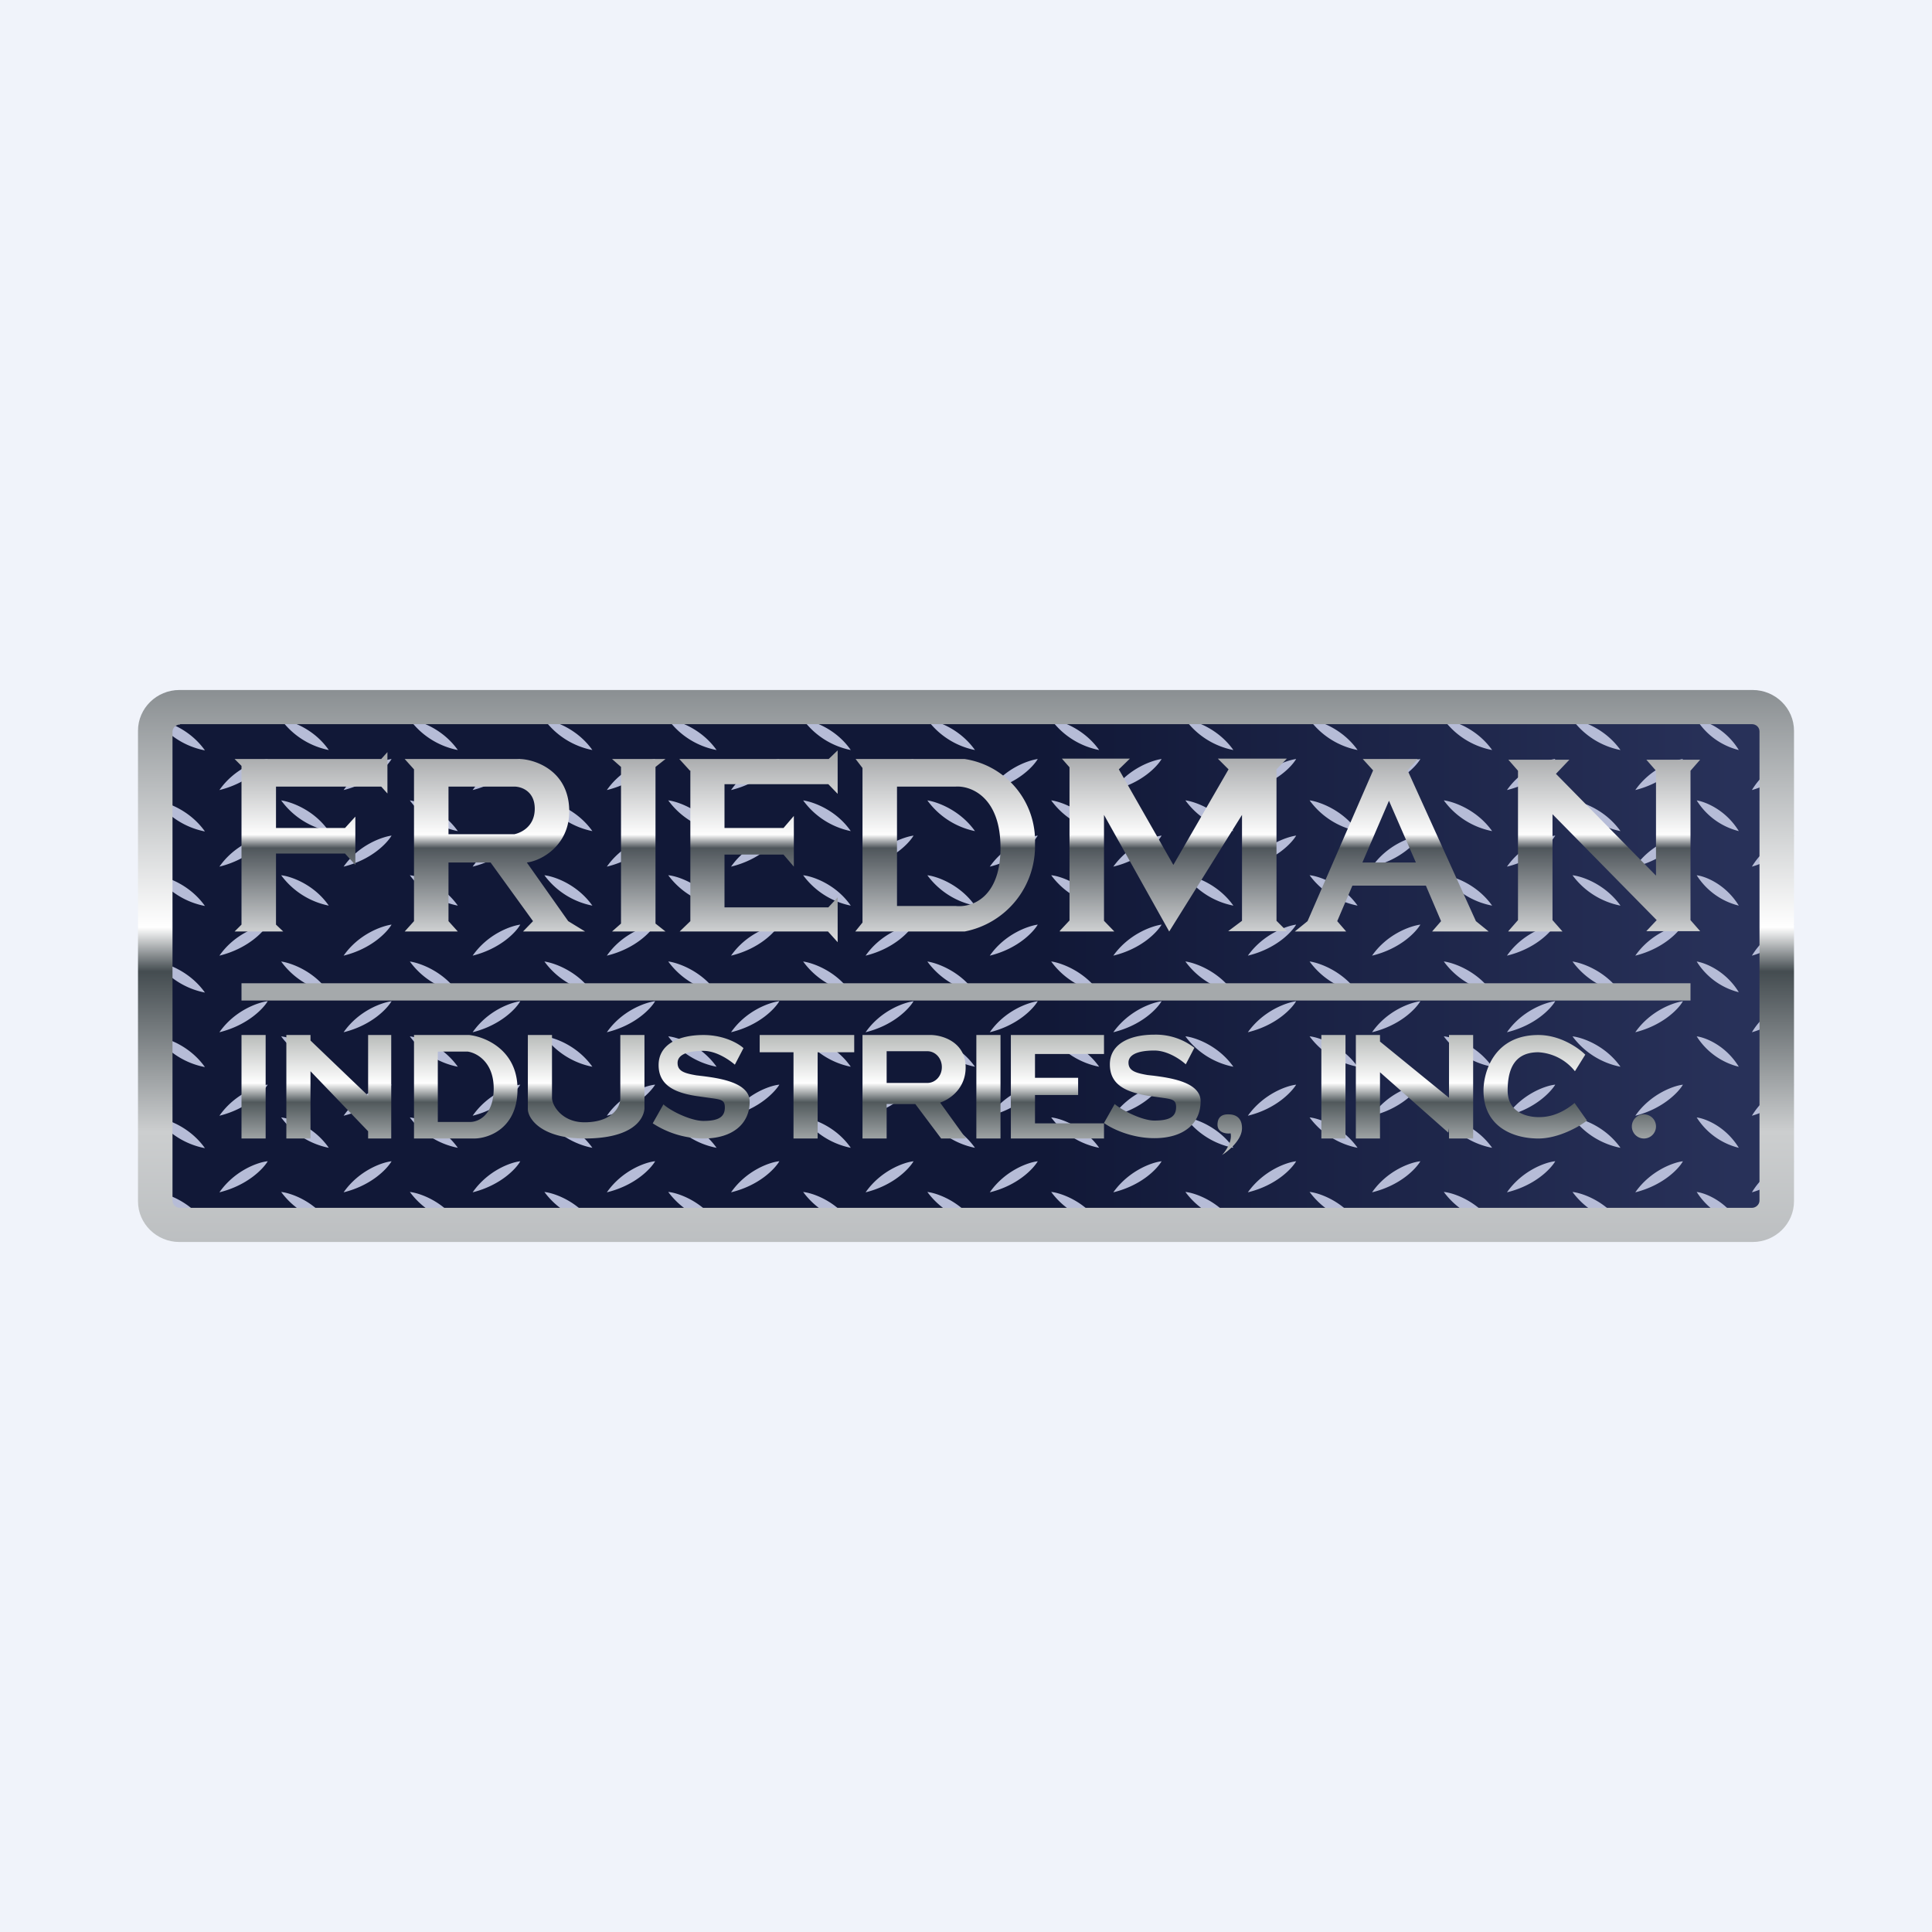 <!-- by TradingView --><svg width="56" height="56" viewBox="0 0 56 56" xmlns="http://www.w3.org/2000/svg"><path fill="#F0F3FA" d="M0 0h56v56H0z"/><path fill="url(#afgdgdgxk)" d="M4.55 20.34H51.5v15.1H4.55z"/><path d="M4.55 20.87c.28.03.95.26 1.39.88a2.27 2.27 0 0 1-1.4-.88Zm0 2.34c.28.04.95.27 1.39.89a2.27 2.27 0 0 1-1.4-.89Zm0 2.17c.28.03.95.26 1.39.88a2.27 2.27 0 0 1-1.4-.88Zm0 2.5c.28.04.95.27 1.39.89a2.27 2.27 0 0 1-1.4-.89Zm0 2.17c.28.03.95.26 1.39.88a2.27 2.27 0 0 1-1.4-.88Zm0 2.35c.28.03.95.26 1.39.88a2.27 2.27 0 0 1-1.4-.88Zm0 2.16c.28.03.95.26 1.39.88a2.27 2.27 0 0 1-1.4-.88ZM7.75 22c-.28.04-.95.27-1.39.9.81-.2 1.27-.68 1.4-.9Zm0 2.22c-.28.04-.95.27-1.39.9.81-.2 1.27-.68 1.4-.9Zm0 2.58c-.28.04-.95.27-1.39.9.81-.2 1.27-.68 1.4-.9Zm0 2.22c-.28.04-.95.27-1.39.9.81-.2 1.27-.68 1.4-.9Zm0 2.42c-.28.03-.95.27-1.39.9.81-.2 1.27-.69 1.4-.9Zm0 2.22c-.28.03-.95.27-1.39.9.81-.2 1.27-.68 1.4-.9Zm.4-12.8c.28.03.95.26 1.38.88a2.27 2.27 0 0 1-1.38-.88Zm0 2.34c.28.04.95.27 1.38.89a2.27 2.27 0 0 1-1.38-.89Zm0 2.17c.28.03.95.26 1.38.88a2.27 2.27 0 0 1-1.38-.88Zm0 2.5c.28.04.95.27 1.38.89a2.27 2.27 0 0 1-1.38-.89Zm0 2.17c.28.03.95.26 1.38.88a2.27 2.27 0 0 1-1.38-.88Zm0 2.35c.28.03.95.26 1.38.88a2.27 2.27 0 0 1-1.38-.88Zm0 2.16c.28.03.95.26 1.38.88a2.27 2.27 0 0 1-1.38-.88ZM11.35 22c-.28.04-.95.27-1.39.9.81-.2 1.26-.68 1.39-.9Zm0 2.22c-.28.04-.95.27-1.39.9.81-.2 1.26-.68 1.39-.9Zm0 2.58c-.28.04-.95.27-1.39.9.81-.2 1.26-.68 1.39-.9Zm0 2.22c-.28.04-.95.27-1.39.9.81-.2 1.26-.68 1.39-.9Zm0 2.42c-.28.03-.95.27-1.39.9.81-.2 1.26-.69 1.39-.9Zm0 2.22c-.28.03-.95.27-1.39.9.81-.2 1.26-.68 1.39-.9Zm.53-12.8c.28.03.95.26 1.39.88a2.27 2.27 0 0 1-1.39-.88Zm0 2.34c.28.04.95.27 1.39.89a2.27 2.27 0 0 1-1.39-.89Zm0 2.17c.28.03.95.26 1.39.88a2.27 2.27 0 0 1-1.39-.88Zm0 2.5c.28.04.95.27 1.39.89a2.27 2.27 0 0 1-1.39-.89Zm0 2.17c.28.03.95.26 1.39.88a2.27 2.27 0 0 1-1.39-.88Zm0 2.35c.28.03.95.26 1.39.88a2.27 2.27 0 0 1-1.39-.88Zm0 2.16c.28.03.95.26 1.39.88a2.27 2.27 0 0 1-1.39-.88ZM15.08 22c-.28.04-.94.27-1.38.9.8-.2 1.26-.68 1.38-.9Zm0 2.22c-.28.04-.94.27-1.38.9.8-.2 1.26-.68 1.38-.9Zm0 2.58c-.28.04-.94.27-1.38.9.8-.2 1.26-.68 1.38-.9Zm0 2.22c-.28.04-.94.27-1.38.9.8-.2 1.26-.68 1.38-.9Zm0 2.42c-.28.03-.94.27-1.38.9.8-.2 1.26-.69 1.38-.9Zm0 2.22c-.28.03-.94.27-1.38.9.8-.2 1.26-.68 1.38-.9Zm.7-12.8c.28.03.95.26 1.39.88a2.27 2.27 0 0 1-1.39-.88Zm0 2.34c.28.04.95.27 1.39.89a2.27 2.27 0 0 1-1.39-.89Zm0 2.17c.28.03.95.26 1.39.88a2.27 2.27 0 0 1-1.39-.88Zm0 2.5c.28.04.95.27 1.39.89a2.27 2.27 0 0 1-1.39-.89Zm0 2.17c.28.03.95.26 1.39.88a2.27 2.27 0 0 1-1.39-.88Zm0 2.35c.28.03.95.26 1.39.88a2.27 2.27 0 0 1-1.39-.88Zm0 2.16c.28.03.95.26 1.39.88a2.27 2.27 0 0 1-1.39-.88ZM18.98 22c-.28.04-.95.27-1.39.9.82-.2 1.27-.68 1.4-.9Zm0 2.22c-.28.04-.95.27-1.39.9.82-.2 1.27-.68 1.4-.9Zm0 2.58c-.28.04-.95.27-1.39.9.82-.2 1.27-.68 1.4-.9Zm0 2.22c-.28.04-.95.27-1.39.9.82-.2 1.27-.68 1.4-.9Zm0 2.42c-.28.03-.95.27-1.39.9.82-.2 1.27-.69 1.4-.9Zm0 2.22c-.28.03-.95.27-1.39.9.82-.2 1.27-.68 1.4-.9Zm.4-12.8c.28.03.95.26 1.39.88a2.27 2.27 0 0 1-1.4-.88Zm0 2.34c.28.04.95.27 1.39.89a2.27 2.27 0 0 1-1.4-.89Zm0 2.17c.28.03.95.26 1.39.88a2.27 2.27 0 0 1-1.4-.88Zm0 2.5c.28.04.95.27 1.39.89a2.27 2.27 0 0 1-1.4-.89Zm0 2.17c.28.03.95.26 1.39.88a2.27 2.27 0 0 1-1.4-.88Zm0 2.35c.28.03.95.26 1.39.88a2.27 2.27 0 0 1-1.4-.88Zm0 2.16c.28.03.95.26 1.39.88a2.27 2.27 0 0 1-1.4-.88ZM22.58 22c-.28.04-.95.27-1.39.9.82-.2 1.27-.68 1.4-.9Zm0 2.22c-.28.04-.95.27-1.39.9.82-.2 1.27-.68 1.4-.9Zm0 2.58c-.28.04-.95.27-1.39.9.82-.2 1.27-.68 1.4-.9Zm0 2.22c-.28.04-.95.27-1.39.9.82-.2 1.27-.68 1.4-.9Zm0 2.42c-.28.03-.95.27-1.39.9.82-.2 1.27-.69 1.4-.9Zm0 2.22c-.28.03-.95.27-1.39.9.82-.2 1.27-.68 1.4-.9Zm.7-12.8c.28.03.95.26 1.38.88a2.27 2.27 0 0 1-1.38-.88Zm0 2.34c.28.04.95.27 1.38.89a2.27 2.27 0 0 1-1.38-.89Zm0 2.17c.28.03.95.26 1.38.88a2.27 2.27 0 0 1-1.38-.88Zm0 2.5c.28.04.95.27 1.38.89a2.27 2.27 0 0 1-1.38-.89Zm0 2.17c.28.03.95.26 1.38.88a2.27 2.27 0 0 1-1.38-.88Zm0 2.35c.28.03.95.26 1.38.88a2.27 2.27 0 0 1-1.38-.88Zm0 2.16c.28.03.95.26 1.38.88a2.27 2.27 0 0 1-1.38-.88ZM26.48 22c-.28.04-.95.27-1.39.9.81-.2 1.26-.68 1.39-.9Zm0 2.22c-.28.04-.95.27-1.39.9.81-.2 1.26-.68 1.39-.9Zm0 2.58c-.28.04-.95.27-1.39.9.81-.2 1.26-.68 1.39-.9Zm0 2.22c-.28.04-.95.27-1.39.9.81-.2 1.26-.68 1.39-.9Zm0 2.42c-.28.03-.95.27-1.39.9.81-.2 1.26-.69 1.39-.9Zm0 2.22c-.28.03-.95.27-1.39.9.81-.2 1.26-.68 1.39-.9Zm.4-12.8c.27.03.94.26 1.38.88a2.27 2.27 0 0 1-1.38-.88Zm0 2.34c.27.04.94.27 1.38.89a2.27 2.27 0 0 1-1.38-.89Zm0 2.17c.27.03.94.26 1.38.88a2.27 2.27 0 0 1-1.38-.88Zm0 2.5c.27.04.94.27 1.38.89a2.27 2.27 0 0 1-1.38-.89Zm0 2.17c.27.03.94.26 1.38.88a2.27 2.27 0 0 1-1.38-.88Zm0 2.35c.27.03.94.26 1.38.88a2.27 2.27 0 0 1-1.38-.88Zm0 2.16c.27.03.94.26 1.38.88a2.27 2.27 0 0 1-1.38-.88ZM30.08 22c-.28.04-.95.27-1.39.9.81-.2 1.26-.68 1.39-.9Zm0 2.22c-.28.04-.95.27-1.39.9.81-.2 1.26-.68 1.39-.9Zm0 2.58c-.28.04-.95.27-1.39.9.81-.2 1.26-.68 1.39-.9Zm0 2.22c-.28.04-.95.27-1.39.9.81-.2 1.26-.68 1.39-.9Zm0 2.42c-.28.03-.95.27-1.39.9.81-.2 1.26-.69 1.39-.9Zm0 2.22c-.28.03-.95.27-1.39.9.81-.2 1.26-.68 1.39-.9Zm.4-12.8c.27.03.94.26 1.38.88a2.27 2.27 0 0 1-1.39-.88Zm0 2.34c.27.04.94.27 1.38.89a2.27 2.27 0 0 1-1.39-.89Zm0 2.17c.27.03.94.26 1.38.88a2.27 2.27 0 0 1-1.39-.88Zm0 2.5c.27.04.94.27 1.38.89a2.27 2.27 0 0 1-1.39-.89Zm0 2.17c.27.03.94.26 1.38.88a2.27 2.27 0 0 1-1.39-.88Zm0 2.35c.27.03.94.26 1.38.88a2.27 2.27 0 0 1-1.39-.88Zm0 2.16c.27.03.94.26 1.38.88a2.27 2.27 0 0 1-1.39-.88ZM33.67 22c-.28.04-.95.27-1.4.9.82-.2 1.27-.68 1.4-.9Zm0 2.22c-.28.04-.95.27-1.4.9.82-.2 1.27-.68 1.4-.9Zm0 2.58c-.28.04-.95.27-1.4.9.82-.2 1.27-.68 1.4-.9Zm0 2.22c-.28.04-.95.27-1.4.9.82-.2 1.27-.68 1.4-.9Zm0 2.42c-.28.03-.95.27-1.4.9.82-.2 1.27-.69 1.4-.9Zm0 2.22c-.28.03-.95.27-1.4.9.82-.2 1.27-.68 1.4-.9Zm.7-12.8c.27.03.94.26 1.38.88a2.27 2.27 0 0 1-1.39-.88Zm0 2.34c.27.04.94.27 1.38.89a2.27 2.27 0 0 1-1.39-.89Zm0 2.17c.27.03.94.26 1.38.88a2.27 2.27 0 0 1-1.39-.88Zm0 2.5c.27.04.94.27 1.38.89a2.27 2.27 0 0 1-1.39-.89Zm0 2.17c.27.03.94.26 1.38.88a2.27 2.27 0 0 1-1.39-.88Zm0 2.35c.27.03.94.26 1.38.88a2.27 2.27 0 0 1-1.39-.88Zm0 2.16c.27.03.94.26 1.38.88a2.27 2.27 0 0 1-1.39-.88ZM37.57 22c-.28.04-.95.27-1.4.9.82-.2 1.27-.68 1.4-.9Zm0 2.22c-.28.04-.95.27-1.4.9.82-.2 1.27-.68 1.4-.9Zm0 2.58c-.28.04-.95.27-1.4.9.82-.2 1.27-.68 1.4-.9Zm0 2.22c-.28.04-.95.27-1.4.9.82-.2 1.27-.68 1.4-.9Zm0 2.42c-.28.03-.95.27-1.4.9.82-.2 1.27-.69 1.4-.9Zm0 2.22c-.28.03-.95.27-1.4.9.82-.2 1.27-.68 1.4-.9Zm.4-12.8c.27.03.94.26 1.38.88a2.27 2.27 0 0 1-1.39-.88Zm0 2.34c.27.04.94.27 1.38.89a2.27 2.27 0 0 1-1.39-.89Zm0 2.17c.27.03.94.26 1.38.88a2.27 2.27 0 0 1-1.39-.88Zm0 2.5c.27.04.94.27 1.38.89a2.27 2.27 0 0 1-1.39-.89Zm0 2.17c.27.03.94.26 1.38.88a2.27 2.27 0 0 1-1.39-.88Zm0 2.35c.27.03.94.26 1.38.88a2.27 2.27 0 0 1-1.39-.88Zm0 2.16c.27.03.94.26 1.38.88a2.27 2.27 0 0 1-1.39-.88ZM41.17 22c-.29.04-.96.27-1.4.9.82-.2 1.27-.68 1.4-.9Zm0 2.22c-.29.04-.96.27-1.4.9.82-.2 1.27-.68 1.4-.9Zm0 2.58c-.29.04-.96.27-1.4.9.82-.2 1.27-.68 1.4-.9Zm0 2.22c-.29.04-.96.27-1.4.9.82-.2 1.27-.68 1.4-.9Zm0 2.42c-.29.03-.96.27-1.4.9.82-.2 1.27-.69 1.4-.9Zm0 2.22c-.29.03-.96.27-1.4.9.82-.2 1.27-.68 1.4-.9Zm.69-12.8c.28.03.95.26 1.39.88a2.27 2.27 0 0 1-1.4-.88Zm0 2.34c.28.04.95.27 1.39.89a2.27 2.27 0 0 1-1.4-.89Zm0 2.17c.28.03.95.26 1.39.88a2.27 2.27 0 0 1-1.4-.88Zm0 2.5c.28.04.95.27 1.39.89a2.27 2.27 0 0 1-1.4-.89Zm0 2.17c.28.03.95.26 1.39.88a2.27 2.27 0 0 1-1.4-.88Zm0 2.35c.28.03.95.26 1.39.88a2.27 2.27 0 0 1-1.4-.88Zm0 2.16c.28.03.95.26 1.39.88a2.27 2.27 0 0 1-1.4-.88ZM45.07 22c-.28.04-.95.27-1.39.9.82-.2 1.27-.68 1.4-.9Zm0 2.22c-.28.04-.95.27-1.39.9.82-.2 1.27-.68 1.4-.9Zm0 2.58c-.28.04-.95.27-1.39.9.82-.2 1.27-.68 1.4-.9Zm0 2.22c-.28.04-.95.27-1.39.9.82-.2 1.27-.68 1.4-.9Zm0 2.42c-.28.03-.95.27-1.39.9.82-.2 1.27-.69 1.4-.9Zm0 2.22c-.28.03-.95.27-1.39.9.82-.2 1.27-.68 1.4-.9Zm.51-12.8c.28.03.95.26 1.39.88a2.27 2.27 0 0 1-1.39-.88Zm0 2.34c.28.04.95.27 1.39.89a2.27 2.27 0 0 1-1.39-.89Zm0 2.17c.28.03.95.26 1.39.88a2.27 2.27 0 0 1-1.39-.88Zm0 2.5c.28.04.95.27 1.39.89a2.27 2.27 0 0 1-1.39-.89Zm0 2.17c.28.03.95.26 1.39.88a2.27 2.27 0 0 1-1.39-.88Zm0 2.35c.28.03.95.26 1.39.88a2.27 2.27 0 0 1-1.39-.88Zm0 2.16c.28.03.95.26 1.39.88a2.27 2.27 0 0 1-1.39-.88ZM48.78 22c-.27.04-.94.27-1.38.9.8-.2 1.26-.68 1.38-.9Zm0 2.22c-.27.04-.94.27-1.38.9.8-.2 1.26-.68 1.38-.9Zm0 2.58c-.27.04-.94.27-1.38.9.8-.2 1.26-.68 1.38-.9Zm0 2.22c-.27.04-.94.27-1.38.9.8-.2 1.26-.68 1.38-.9Zm0 2.42c-.27.03-.94.27-1.38.9.8-.2 1.26-.69 1.38-.9Zm0 2.22c-.27.03-.94.27-1.38.9.8-.2 1.26-.68 1.38-.9Zm.4-12.8c.25.03.84.26 1.22.88a2.01 2.01 0 0 1-1.22-.88Zm0 2.34c.25.04.84.27 1.22.89a2.01 2.01 0 0 1-1.22-.89Zm0 2.17c.25.03.84.26 1.22.88a2.01 2.01 0 0 1-1.22-.88Zm0 2.5c.25.04.84.27 1.22.89a2.01 2.01 0 0 1-1.22-.89Zm0 2.17c.25.03.84.26 1.22.88a2.01 2.01 0 0 1-1.22-.88Zm0 2.35c.25.03.84.26 1.22.88a2.01 2.01 0 0 1-1.22-.88Zm0 2.16c.25.03.84.26 1.22.88a2.01 2.01 0 0 1-1.22-.88ZM52 22c-.25.04-.84.27-1.22.9.71-.2 1.11-.68 1.22-.9Zm0 2.22c-.25.04-.84.27-1.22.9.71-.2 1.11-.68 1.22-.9Zm0 2.58c-.25.04-.84.27-1.22.9.71-.2 1.11-.68 1.22-.9Zm0 2.22c-.25.04-.84.27-1.22.9.71-.2 1.11-.68 1.22-.9Zm0 2.42c-.25.03-.84.27-1.22.9.71-.2 1.11-.69 1.22-.9Zm0 2.22c-.25.03-.84.27-1.22.9.71-.2 1.11-.68 1.22-.9Z" fill="#B6BCD7"/><path fill-rule="evenodd" d="M5.2 20c-.66 0-1.2.53-1.2 1.18v13.64c0 .65.54 1.18 1.2 1.18h45.6c.66 0 1.2-.53 1.2-1.18V21.18c0-.65-.54-1.18-1.2-1.18H5.2Zm.02 1c-.12 0-.22.1-.22.21V34.8c0 .12.1.21.22.21h45.56c.12 0 .22-.1.22-.21V21.2c0-.12-.1-.21-.22-.21H5.22Z" fill="url(#bfgdgdgxk)"/><path fill-rule="evenodd" d="m20 22.34-.31-.34h4.33l.26-.25v1.26l-.27-.28H21V24h1.71l.3-.35v1.47l-.3-.35H21v1.53h3.01l.27-.29v1.3L24 27H19.7l.31-.3v-4.37ZM6.8 27l.2-.2v-4.6L6.8 22h4.25l.18-.2V23l-.18-.2H8V24h2l.3-.33v1.4l-.3-.33H8v2.06l.21.2h-1.4ZM12 22.3l-.27-.3h3.32c.4 0 1.45.3 1.45 1.52 0 .98-.8 1.43-1.23 1.48l1.2 1.7.49.3h-1.8l.29-.3-1.23-1.7H13v1.7l.27.3h-1.54l.27-.3v-4.4Zm1 1.89V22.8h1.91c.2 0 .59.13.59.64 0 .52-.4.7-.59.74H13Zm5-1.96-.26-.23h1.55l-.29.23v4.54l.29.23h-1.55l.26-.23v-4.54Zm6.8-.23h3.16A2.4 2.4 0 0 1 30 24.46 2.52 2.52 0 0 1 27.96 27h-3.17l.21-.26v-4.48l-.2-.26Zm1.2 4.26V22.8h1.7c.43-.03 1.3.29 1.3 1.77 0 1.49-.87 1.74-1.3 1.69H26Zm4.72.74h1.58l-.3-.31v-3.07L33.89 27 36 23.62v3.07l-.4.3h1.7l-.3-.3V22.3l.3-.31h-2l.31.31-1.6 2.77-1.58-2.77.32-.31h-1.97l.22.25v4.44l-.28.3Zm6.8 0h1.5l-.26-.3.44-1.03h2.13l.44 1.03-.26.3h1.64l-.37-.3-1.98-4.37.3-.33h-1.6l.3.33-1.9 4.37-.37.3Zm3.52-2-.78-1.79-.77 1.79h1.55Zm2.68 2h1.57l-.29-.33V23.6l3.02 3.07-.3.32h1.56l-.28-.32v-4.33l.28-.32h-1.56l.28.32v3.04l-2.9-2.95.39-.41h-1.77l.28.32v4.33l-.28.32Z" fill="url(#cfgdgdgxk)"/><path fill="#A5A9AB" d="M7 28.5h42v.5H7z"/><path fill-rule="evenodd" d="M7 33v-3h.7v3H7Zm1.3 0v-3H9v.16l1.67 1.6V30h.67v3h-.67v-.21L9 31.05V33h-.7Zm31-3v3h.7v-1.92l1.98 1.75.02-.13v.3h.7v-3H42v1.82l-2-1.63V30h-.7ZM12 33v-3h1.6c.46.05 1.4.43 1.4 1.57 0 1.14-.84 1.43-1.26 1.43H12Zm.69-.48v-2.04h.86c.25.03.76.29.76 1.07s-.45.97-.68.97h-.94ZM15.3 30h.7v1.83c.01.23.3.7.94.7.78 0 1.04-.42 1.04-.7V30h.7v2.13c-.02.29-.31.87-1.74.87-1.25 0-1.65-.58-1.64-.87V30Zm3.62 2.56.31-.55c.22.2.8.48 1.16.48.43 0 .62-.11.62-.39 0-.22-.1-.23-.47-.28l-.35-.05c-.66-.1-1.1-.33-1.1-.9 0-.58.55-.87 1.3-.87.6 0 1.02.25 1.16.38l-.25.48c-.15-.13-.53-.4-.91-.4-.49 0-.75.12-.75.35 0 .24.2.3.55.36l.17.02c.47.06 1.37.18 1.37.74 0 .64-.49 1.07-1.34 1.07a2.7 2.7 0 0 1-1.47-.44ZM32.31 32l-.31.55c.2.15.77.44 1.46.44.86 0 1.34-.43 1.34-1.07 0-.56-.9-.68-1.36-.74l-.18-.02c-.34-.06-.55-.12-.55-.36 0-.23.27-.35.75-.35.39 0 .77.27.91.4l.25-.48a1.83 1.83 0 0 0-1.16-.38c-.75 0-1.29.29-1.29.86 0 .58.44.8 1.1.91l.35.05c.36.05.47.06.47.28 0 .28-.19.39-.63.39-.35 0-.93-.29-1.15-.48ZM22.02 30v.5H23V33h.7v-2.5h1.06V30h-2.74ZM25 33v-3h2c.33.01.99.21.99.94 0 .57-.4.9-.74 1.02L28 33h-.72l-.75-1h-.83v1H25Zm1.88-2.53H25.7v.92h1.18c.23 0 .42-.2.42-.46s-.19-.46-.42-.46ZM28.3 30v3h.7v-3h-.7Zm10 3v-3h.7v3h-.7Zm-9-3v3H32v-.44h-2v-.82h1.25v-.5H30v-.69h2V30h-2.7ZM43 31.61c0-.53.3-1.61 1.59-1.61.64 0 1.17.38 1.36.57l-.3.48a1.46 1.46 0 0 0-1.06-.55c-.63 0-.89.4-.89 1.11 0 .73.73.77.89.77.15 0 .56 0 1.05-.41l.36.51c-.23.18-.83.52-1.41.52-.73 0-1.59-.34-1.59-1.39Zm5 1.04a.35.35 0 1 1-.7 0 .35.35 0 0 1 .7 0Zm-12.58.83c.1-.1.3-.39.25-.63-.13.02-.38-.02-.38-.25 0-.3.24-.3.31-.3.08 0 .4 0 .4.4 0 .34-.39.66-.58.78Z" fill="url(#dfgdgdgxk)"/><defs><linearGradient id="afgdgdgxk" x1="30.28" y1="27.89" x2="50.26" y2="27.89" gradientUnits="userSpaceOnUse"><stop stop-color="#111837"/><stop offset="1" stop-color="#283159"/></linearGradient><linearGradient id="bfgdgdgxk" x1="28" y1="20" x2="28" y2="36" gradientUnits="userSpaceOnUse"><stop stop-color="#8A8F92"/><stop offset=".43" stop-color="#fff"/><stop offset=".51" stop-color="#444C50"/><stop offset=".8" stop-color="#CCCECF"/><stop offset="1" stop-color="#BCBFC1"/></linearGradient><linearGradient id="cfgdgdgxk" x1="28.02" y1="21.75" x2="28.02" y2="27.3" gradientUnits="userSpaceOnUse"><stop stop-color="#A2A4A6"/><stop offset=".44" stop-color="#FDFDFD"/><stop offset=".51" stop-color="#4F565B"/><stop offset="1" stop-color="#DEDFE0"/></linearGradient><linearGradient id="dfgdgdgxk" x1="27.5" y1="30" x2="27.5" y2="33.48" gradientUnits="userSpaceOnUse"><stop stop-color="#B9BCBA"/><stop offset=".4" stop-color="#FEFEFE"/><stop offset=".56" stop-color="#51595C"/><stop offset="1" stop-color="#C1C4C5"/></linearGradient></defs></svg>